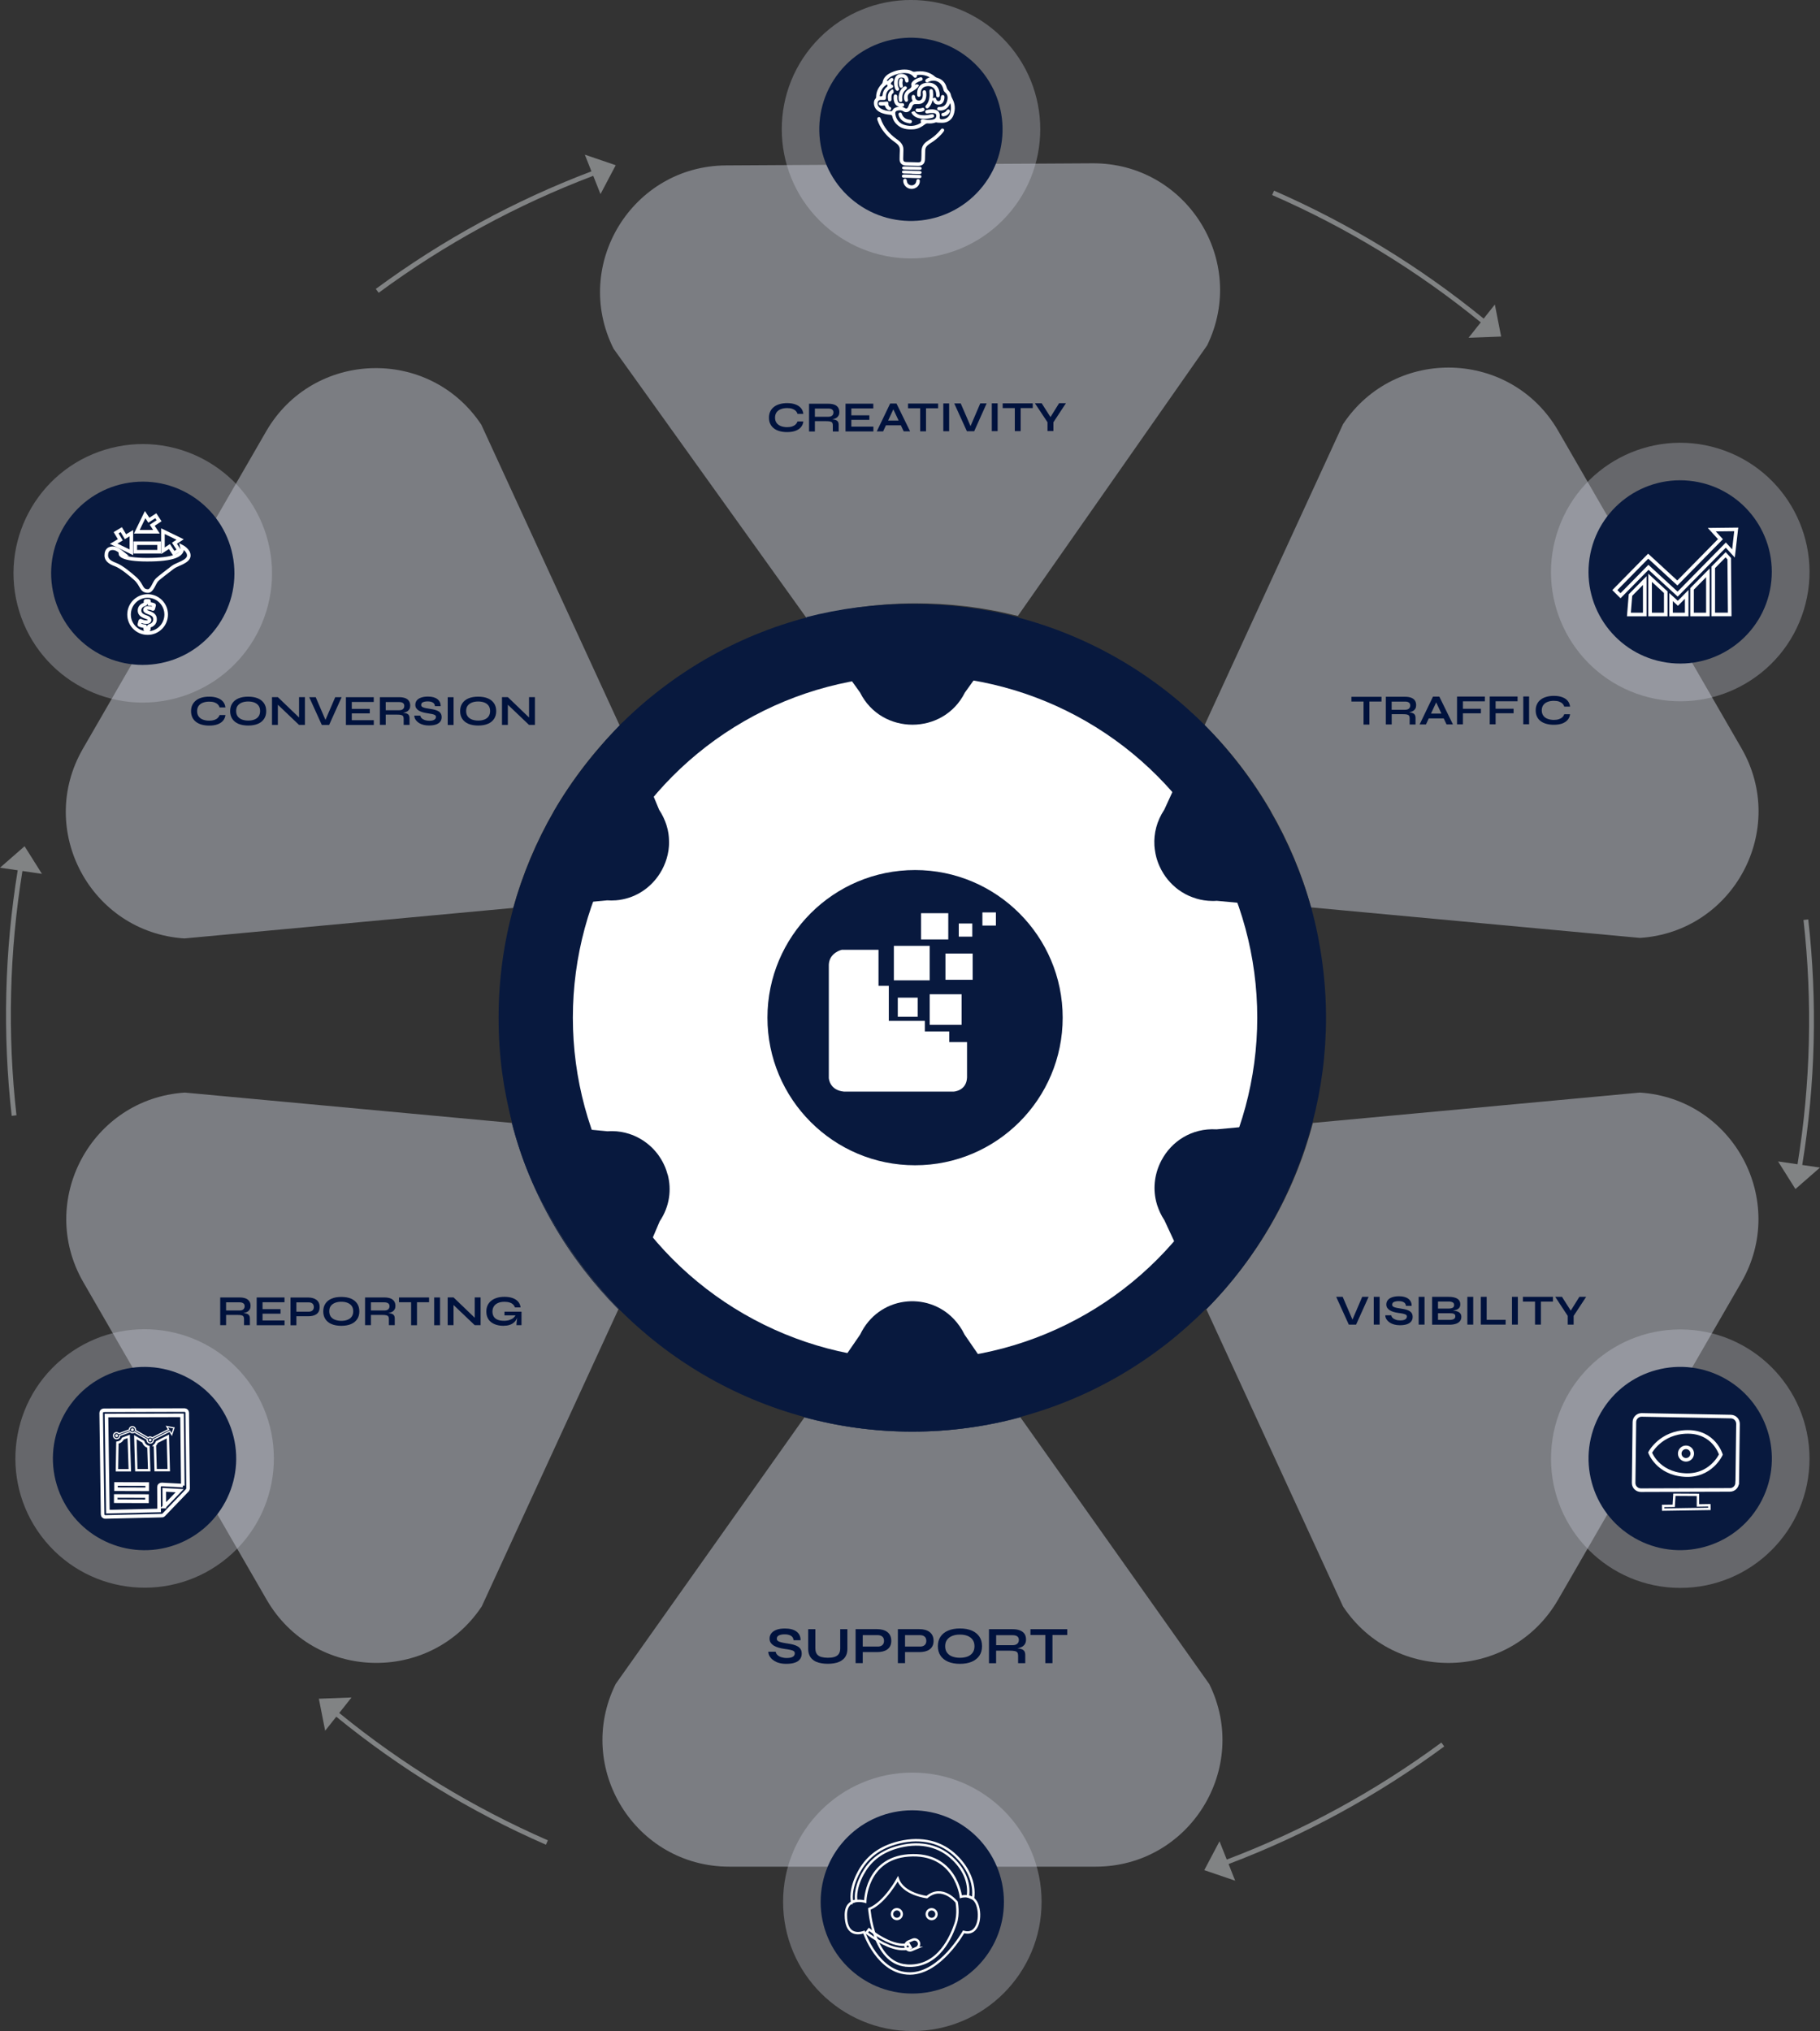 <svg xmlns="http://www.w3.org/2000/svg" id="Layer_2" data-name="Layer 2" viewBox="0 0 381.34 425.6"><rect x="0" y="0" width="381.34" height="425.6" fill="#333333" stroke="none"/><defs><style>      .cls-1 {        opacity: .5;      }      .cls-1, .cls-2, .cls-3, .cls-4, .cls-5, .cls-6, .cls-7 {        stroke-width: 0px;      }      .cls-1, .cls-6 {        fill: #c5c9d3;      }      .cls-8 {        stroke-width: .75px;      }      .cls-8, .cls-9, .cls-10 {        fill: none;        stroke: #fff;        stroke-miterlimit: 10;      }      .cls-2 {        fill: #818384;      }      .cls-3 {        fill: #00123d;      }      .cls-4 {        fill: #fff;      }      .cls-9 {        stroke-width: .5px;      }      .cls-5 {        fill: #08193e;      }      .cls-10 {        stroke-width: .25px;      }      .cls-6 {        opacity: .35;      }      .cls-7 {        fill: #e9ecf4;      }    </style></defs><g id="Layer_2-2" data-name="Layer 2"><g><g><path class="cls-1" d="m17.37,156.89l38.39-66.49c9.83-17.03,34.13-17.82,45.05-1.47h.01l29.02,63.1c-5.35,5.34-10,11.39-13.82,17.97v.02c-3.64,6.29-6.52,13.06-8.49,20.22l19.55-1.81-88.45,8.21c-19.63-1.28-31.09-22.72-21.26-39.75Z"></path><g><polygon class="cls-5" points="191.17 213.23 191.18 213.24 191.17 213.24 191.17 213.23"></polygon><path class="cls-5" d="m274.72,190.13l-19.57-1.81c-4.83.31-8.82-2.12-11.02-5.65,0,0-.01,0-.01-.01-2.37-3.78-2.69-8.82.18-13.12l8.11-17.63c-10.69-10.69-24.15-18.6-39.22-22.55l-11.17,15.76c-2.22,4.5-6.53,6.74-10.85,6.74s-8.62-2.24-10.84-6.74l-11.17-15.78c-15.08,3.95-28.55,11.86-39.24,22.55l8.12,17.65c2.88,4.31,2.55,9.35.18,13.13-2.21,3.53-6.2,5.96-11.02,5.65l-19.6,1.82c-2.04,7.34-3.13,15.08-3.13,23.08s.99,15.04,2.86,22.09l19.88,1.84c5.16-.33,9.37,2.47,11.46,6.41,1.96,3.68,2.07,8.35-.62,12.37h-.01l-8.42,18.31c10.61,10.7,23.99,18.66,38.97,22.69l11.74-16.58c2.22-4.49,6.53-6.74,10.84-6.74h.01c4.32,0,8.62,2.25,10.84,6.74l11.73,16.57c14.99-4.03,28.36-12,38.97-22.71l-8.41-18.28c-2.68-4.02-2.57-8.69-.61-12.37,2.08-3.94,6.29-6.74,11.46-6.41l19.82-1.84c1.87-7.06,2.86-14.47,2.86-22.11s-1.09-15.73-3.12-23.07Z"></path></g><g><circle class="cls-4" cx="191.73" cy="213.24" r="71.7"></circle><path class="cls-5" d="m191.73,182.31c-17.1,0-30.93,13.87-30.93,30.93s13.84,30.93,30.93,30.93,30.93-13.87,30.93-30.93-13.87-30.93-30.93-30.93h0Zm9.16,11.2h2.83v2.75h-2.83v-2.75Zm-7.9-2.16h5.7v5.5h-5.7v-5.5h0Zm-5.7,6.84h7.51v7.23h-7.51v-7.23Zm14.19,10.14v6.41h-6.68v-6.41h6.68Zm-9.2.71v4.01h-4.17v-4.01h4.17Zm10.34,16.74c-.12,2.83-2.79,2.95-2.79,2.95h-23.03c-3.07-.31-3.14-2.87-3.14-2.87v-23.74c.12-2.52,2.71-3.1,2.71-3.1h7.7v7.55h2.16v7.35h7.55v2.2h5.11v2.24h3.73v7.43h0Zm1.18-20.48h-5.7v-5.5h5.7v5.5Zm4.87-11.36h-2.83v-2.75h2.83v2.75Z"></path></g><path class="cls-1" d="m343.61,228.94l-88.46,8.21s0,0,0,0l19.82-1.84h.11c-3.92,14.96-11.75,28.35-22.32,39.02l28.66,62.32c10.92,16.36,35.22,15.57,45.05-1.47l38.39-66.49c9.83-17.03-1.63-38.47-21.26-39.75Z"></path><path class="cls-1" d="m364.88,156.78l-38.39-66.49c-9.83-17.03-34.13-17.82-45.05-1.47h-.01l-29.02,63.1c5.35,5.34,10,11.39,13.82,17.97v.02c3.64,6.29,6.52,13.06,8.49,20.22l-19.55-1.81,88.45,8.21c19.63-1.28,31.09-22.72,21.26-39.75Z"></path><path class="cls-7" d="m137.41,241.65c.09.11.18.23.26.34-.09-.12-.17-.23-.26-.34Z"></path><path class="cls-7" d="m136.87,241.01c.1.11.2.22.3.34-.1-.11-.2-.23-.3-.34Z"></path><path class="cls-7" d="m131.06,237.51c.21.05.42.11.63.18-.21-.07-.42-.12-.63-.18Z"></path><path class="cls-7" d="m131.91,237.76c.2.07.4.14.59.21-.19-.08-.39-.15-.59-.21Z"></path><path class="cls-7" d="m138.35,243.01c.07.12.14.23.2.35-.07-.12-.13-.24-.2-.35Z"></path><path class="cls-7" d="m137.91,242.31c.08.11.16.23.23.35-.08-.12-.15-.23-.23-.35Z"></path><path class="cls-7" d="m132.73,238.07c.18.08.37.16.54.24-.18-.09-.36-.17-.54-.24Z"></path><path class="cls-7" d="m134.27,238.87c.15.09.31.19.46.29-.15-.1-.3-.2-.46-.29Z"></path><path class="cls-7" d="m134.98,239.34c.14.1.28.2.42.31-.14-.11-.28-.21-.42-.31Z"></path><path class="cls-7" d="m136.28,240.41c.11.11.23.22.34.33-.11-.11-.22-.22-.34-.33Z"></path><path class="cls-7" d="m130.18,237.32c.23.04.45.08.67.14-.22-.05-.45-.1-.67-.14Z"></path><path class="cls-7" d="m133.52,238.44c.17.09.34.18.5.27-.16-.09-.33-.18-.5-.27Z"></path><path class="cls-7" d="m135.65,239.85c.13.11.25.21.38.32-.12-.11-.25-.22-.38-.32Z"></path><path class="cls-1" d="m107.33,235.31l16.09,1.49-84.69-7.86c-19.63,1.28-31.09,22.72-21.26,39.75l38.39,66.49c9.83,17.03,34.13,17.82,45.05,1.47h.01s28.7-62.41,28.7-62.41c-5.22-5.27-9.77-11.2-13.51-17.66-3.82-6.59-6.8-13.73-8.78-21.27Z"></path><path class="cls-7" d="m139.43,245.31s.03.08.04.13c-.01-.04-.03-.08-.04-.13Z"></path><path class="cls-7" d="m128.16,237.12c-.31,0-.63,0-.95.03h0c.32-.02.64-.03.95-.03Z"></path><path class="cls-7" d="m138.76,243.75c.05.09.09.18.14.27-.04-.09-.09-.18-.14-.27Z"></path><path class="cls-7" d="m128.26,237.13c.28,0,.55.02.83.04-.27-.02-.55-.03-.83-.04Z"></path><path class="cls-7" d="m139.68,246.13s0,.03.01.04c0-.01,0-.03-.01-.04Z"></path><path class="cls-7" d="m129.25,237.19c.25.02.49.05.73.09-.24-.04-.49-.07-.73-.09Z"></path><path class="cls-7" d="m139.12,244.51c.03.07.06.14.09.21-.03-.07-.06-.14-.09-.21Z"></path><path class="cls-5" d="m133.28,238.32c.08.04.16.08.24.12-.08-.04-.16-.09-.24-.12Z"></path><path class="cls-5" d="m128.16,237.12s.07,0,.1,0c-.03,0-.06,0-.1,0Z"></path><path class="cls-5" d="m132.5,237.97c.08.03.16.07.23.1-.08-.03-.15-.07-.23-.1Z"></path><path class="cls-5" d="m129.98,237.28c.07.01.13.03.2.04-.07-.01-.13-.03-.2-.04Z"></path><path class="cls-5" d="m130.85,237.45c.07.02.14.04.21.06-.07-.02-.14-.04-.21-.06Z"></path><path class="cls-5" d="m129.08,237.17c.05,0,.11.01.16.02-.05,0-.11-.01-.16-.02Z"></path><path class="cls-5" d="m131.69,237.68c.07.02.15.05.22.08-.07-.03-.15-.05-.22-.08Z"></path><path class="cls-5" d="m135.4,239.65c.09.07.17.14.25.21-.08-.07-.17-.14-.25-.21Z"></path><path class="cls-5" d="m139.21,244.72c.08.19.15.39.22.59-.07-.2-.14-.4-.22-.59Z"></path><path class="cls-5" d="m139.47,245.43c.08.23.15.46.21.7-.06-.23-.13-.47-.21-.7Z"></path><path class="cls-5" d="m138.67,243.56c-.04-.07-.08-.13-.11-.2.07.13.14.26.21.39-.03-.06-.06-.13-.09-.19Z"></path><path class="cls-5" d="m138.9,244.03c.08.16.15.32.22.49-.07-.16-.14-.33-.22-.49Z"></path><path class="cls-5" d="m137.67,241.99c.08.11.16.22.23.33-.08-.11-.15-.22-.23-.33Z"></path><path class="cls-5" d="m138.14,242.66c.07.11.15.23.22.35-.07-.12-.14-.23-.22-.35Z"></path><path class="cls-5" d="m136.03,240.17c.09.08.17.16.25.24-.08-.08-.17-.16-.25-.24Z"></path><path class="cls-5" d="m134.73,239.16c.09.06.17.12.25.18-.08-.06-.17-.12-.25-.18Z"></path><path class="cls-5" d="m136.62,240.74c.09.09.17.18.25.27-.08-.09-.17-.18-.25-.27Z"></path><path class="cls-5" d="m137.17,241.35c.08.1.16.2.24.3-.08-.1-.16-.2-.24-.3Z"></path><path class="cls-5" d="m134.02,238.71c.08.05.17.1.25.15-.08-.05-.17-.1-.25-.15Z"></path><path class="cls-5" d="m139.88,246.12s0-.03-.01-.04c-.06-.23-.13-.47-.21-.7-.01-.04-.03-.08-.04-.13-.07-.2-.14-.4-.22-.59-.03-.07-.06-.14-.09-.21-.07-.17-.15-.33-.22-.49-.04-.09-.09-.18-.14-.28-.07-.13-.14-.26-.21-.39-.07-.12-.13-.24-.2-.35-.07-.12-.14-.23-.22-.35-.08-.12-.15-.23-.23-.35s-.15-.22-.23-.33c-.09-.12-.17-.23-.27-.34-.08-.1-.16-.2-.25-.3-.1-.11-.2-.23-.3-.34-.08-.09-.17-.18-.25-.27-.11-.11-.22-.22-.34-.33-.08-.08-.17-.16-.26-.24-.12-.11-.25-.22-.38-.32-.08-.07-.17-.14-.26-.21-.14-.11-.28-.21-.42-.31-.08-.06-.17-.12-.25-.18-.15-.1-.3-.2-.46-.29-.08-.05-.17-.1-.25-.15-.16-.09-.33-.18-.5-.27-.08-.04-.16-.09-.24-.13-.18-.09-.36-.17-.55-.25-.08-.03-.16-.07-.23-.1-.19-.08-.39-.15-.59-.21-.07-.03-.15-.05-.22-.08-.21-.07-.42-.12-.64-.18-.07-.02-.14-.04-.21-.06-.22-.05-.45-.1-.68-.14-.07-.01-.13-.03-.2-.04-.24-.04-.49-.07-.74-.09-.05,0-.11-.01-.16-.02-.27-.02-.55-.03-.83-.04-.03,0-.07,0-.1,0-.32,0-.63,0-.96.03h0s0,0,0,0l-3.81-.35-16.75-3.79c2.23,10.26,5.55,17.03,9.39,23.64,3.77,6.48,8.79,12.94,14.05,18.23l8.03-18.88c2.1-3.13,2.5-6.65,1.67-9.79Z"></path><path class="cls-1" d="m253.37,352.86h-.01l-51.34-72.51c-.6-1.23-1.38-2.27-2.25-3.16.87.89,1.64,1.93,2.25,3.16l11.73,16.57c-7.19,1.94-14.76,2.98-22.57,2.98h-.02c-7.81,0-15.36-1.03-22.56-2.97l-39.6,55.93c-8.7,17.64,4.13,38.28,23.8,38.28h76.77c19.67,0,32.5-20.65,23.8-38.28Z"></path><path class="cls-5" d="m191.15,299.98h.01c7.88,0,15.52-1.08,22.78-3.1l-11.84-17.23c-.61-1.27-1.39-2.36-2.27-3.28-5.58-5.86-15.75-4.78-19.61,3.28l-11.85,17.24c7.26,2.02,14.89,3.09,22.77,3.09h.01Z"></path><polygon class="cls-7" points="343.61 228.94 343.61 228.94 343.62 228.94 343.61 228.94"></polygon><polygon class="cls-5" points="252.77 274.33 252.77 274.33 252.76 274.29 252.77 274.33"></polygon><path class="cls-5" d="m255.15,237.15s-.08,0-.12,0c.04,0,.08,0,.12,0h0Z"></path><path class="cls-5" d="m275.01,234.78l-20.06,1.86s0,0,0,0h0s-.08,0-.12,0c-5.17-.28-9.38,2.54-11.47,6.5-1.36,2.56-1.84,5.59-1.13,8.56,0,.03.02.06.02.09.06.24.12.47.2.71.02.06.04.13.07.19.07.2.14.41.22.61.04.1.08.19.12.29.07.17.14.34.22.51.07.14.15.28.22.43.06.12.12.24.19.37.15.26.31.53.48.78l8.6,18.49.2.16h0c10.7-10.81,18.39-24.38,22.35-39.56h-.11Z"></path><path class="cls-5" d="m266.23,170.04v-.02c-3.88-6.71-8.61-12.86-14.04-18.3l-8.24,17.94c-1.58,2.38-2.21,4.97-2.07,7.47,0,.01,0,.03,0,.04.01.24.04.49.07.73,0,.04,0,.09.02.13.03.21.06.42.1.63.01.08.03.15.04.23.04.18.08.36.12.53.03.11.05.21.08.32.04.14.08.29.13.43.04.14.09.28.14.41.04.11.08.22.12.33.07.17.13.34.21.5.03.07.07.15.1.22.09.2.19.4.29.59.02.04.04.08.06.11.12.23.25.46.39.68,0,0,0,0,0,0,0,0,0,0,0,0,.56.9,1.23,1.72,2,2.45,0,0,0,0,.01,0,.19.18.38.35.58.52.01,0,.02.02.03.03.19.16.39.32.6.46.02.01.03.02.05.04.2.14.4.28.61.41.02.01.05.03.07.04.21.13.41.25.63.37.03.01.06.03.08.04.21.11.43.22.65.32.03.01.07.03.1.04.22.1.44.19.66.27.04.01.08.03.12.04.22.08.45.16.67.23.04.01.09.02.13.04.23.06.45.12.69.18.05.01.1.02.15.03.23.05.46.09.69.13.06,0,.12.01.18.02.23.03.46.06.69.08.08,0,.16,0,.24.01.22.01.43.03.65.03.3,0,.6,0,.91-.03,0,0,0,0,0,0h.02s19.87,1.84,19.87,1.84c-2-7.29-4.93-14.18-8.63-20.58Z"></path><polygon class="cls-7" points="38.74 196.53 38.74 196.53 38.73 196.53 38.74 196.53"></polygon><path class="cls-5" d="m129.83,188.56s.01,0,.02,0c3.66-.54,6.65-2.71,8.45-5.6.59-.95,1.06-1.97,1.38-3.05,0-.01,0-.03.01-.04.07-.24.13-.48.19-.72,0-.04.02-.09.03-.13.05-.21.09-.43.12-.64.01-.07.03-.15.04-.22.03-.19.05-.37.06-.56,0-.1.02-.2.03-.31.01-.16.02-.32.02-.48,0-.13,0-.26,0-.39,0-.14,0-.27-.01-.41,0-.15,0-.31-.02-.46,0-.11-.02-.23-.03-.34-.02-.17-.04-.35-.06-.52-.01-.09-.03-.19-.05-.28-.03-.19-.07-.38-.11-.58-.02-.08-.04-.15-.06-.23-.05-.21-.1-.42-.17-.62-.02-.06-.04-.13-.06-.19-.07-.22-.14-.43-.23-.65-.02-.05-.05-.11-.07-.16-.09-.22-.18-.45-.29-.67-.02-.05-.06-.1-.08-.16-.11-.22-.22-.44-.34-.66-.15-.27-.32-.54-.49-.8l-7.63-18.36c-5.39,5.41-10.61,12.04-14.46,18.71h.01c-3.65,6.36-6.55,13.22-8.54,20.46l19.72-1.84c.31.02.61.03.91.03.24,0,.48-.01.72-.03.05,0,.1,0,.15,0,.28-.02.56-.05.83-.09Z"></path><circle class="cls-6" cx="352.06" cy="305.65" r="27.08"></circle><path class="cls-5" d="m342.45,322.25c9.19,5.3,20.93,2.16,26.23-7.03,5.3-9.19,2.16-20.93-7.03-26.23-9.19-5.3-20.93-2.16-26.23,7.03-5.3,9.19-2.16,20.93,7.03,26.23Z"></path><g><path class="cls-2" d="m123.93,35.9c-16.09,6.1-31.29,14.39-45.19,24.64l.6.81c13.83-10.2,28.96-18.44,44.96-24.51l1.52,3.83,3.19-6.05-6.47-2.21,1.38,3.49h0Z"></path><path class="cls-2" d="m8.79,183.11l-3.64-5.79-5.15,4.5,3.71.54c-2.76,16.98-3.19,34.29-1.26,51.45l1-.11c-1.92-17.08-1.49-34.3,1.25-51.19l4.08.6h.01Z"></path><path class="cls-2" d="m73.64,355.69l-6.83.26,1.32,6.71,2.33-2.94c13.33,10.88,28.1,19.91,43.93,26.82l.4-.92c-15.75-6.88-30.45-15.86-43.71-26.68l2.56-3.23v-.02Z"></path><path class="cls-2" d="m302,365.14c-13.83,10.2-28.96,18.44-44.96,24.51l-1.52-3.83-3.19,6.05,6.47,2.21-1.38-3.49c16.09-6.1,31.29-14.39,45.19-24.64l-.6-.81h-.01Z"></path><path class="cls-2" d="m377.62,244.11c2.76-16.98,3.19-34.29,1.26-51.45l-1,.11c1.92,17.08,1.49,34.3-1.25,51.19l-4.08-.6,3.64,5.79,5.15-4.5-3.71-.54h-.01Z"></path><path class="cls-2" d="m310.88,66.77c-13.33-10.88-28.1-19.9-43.93-26.82l-.4.92c15.75,6.88,30.45,15.86,43.71,26.68l-2.56,3.23,6.83-.26-1.32-6.71-2.33,2.94v.02Z"></path></g><circle class="cls-6" cx="30.31" cy="305.6" r="27.08" transform="translate(-188.6 90.22) rotate(-39.8)"></circle><circle class="cls-5" cx="30.29" cy="305.63" r="19.2" transform="translate(-100.82 27.89) rotate(-19.61)"></circle><path class="cls-5" d="m129.62,274.24l-.05.11c-10.59-10.67-18.43-24.06-22.35-39.05h.11c1.98,7.55,4.96,14.69,8.78,21.28,3.74,6.46,8.29,12.39,13.51,17.66Z"></path><circle class="cls-6" cx="352.05" cy="119.86" r="27.08" transform="translate(134.4 421.41) rotate(-72.98)"></circle><circle class="cls-5" cx="352.04" cy="119.85" r="19.2" transform="translate(181.24 450.18) rotate(-81.46)"></circle><circle class="cls-6" cx="29.91" cy="120.13" r="27.08" transform="translate(-33.85 14.02) rotate(-17.02)"></circle><circle class="cls-5" cx="29.92" cy="120.12" r="19.2" transform="translate(-17.51 5.78) rotate(-8.54)"></circle><path class="cls-1" d="m228.92,34.22l-76.78.44c-19.66.11-32.38,20.83-23.58,38.41h0s40.45,56.46,40.45,56.46c7.29-2,14.84-3.05,22.46-3.1h.02c7.27-.04,14.58.81,21.77,2.64l-11.25,16.09,50.92-72.79c8.61-17.69-4.35-38.26-24.01-38.15Z"></path><circle class="cls-6" cx="190.88" cy="27.08" r="27.08" transform="translate(36.76 142.9) rotate(-45)"></circle><circle class="cls-5" cx="190.86" cy="27.09" r="19.2" transform="translate(51.5 160.29) rotate(-51.78)"></circle><circle class="cls-6" cx="191.16" cy="398.51" r="27.08"></circle><circle class="cls-5" cx="191.15" cy="398.53" r="19.2"></circle><path class="cls-5" d="m213.8,296.99c-7.22,1.95-14.8,2.99-22.64,2.99s-15.41-1.04-22.62-2.98l.05-.07c7.2,1.94,14.76,2.97,22.57,2.97h.02c7.81,0,15.38-1.04,22.57-2.98l.05.07Z"></path><path class="cls-5" d="m191.17,126.53c-7.7,0-15.16.98-22.28,2.81l11.08,15.44.24.34c4.49,8.98,17.47,8.98,21.96,0l11.31-15.76c-7.12-1.85-14.59-2.83-22.29-2.83h-.02Z"></path><g><path class="cls-8" d="m30.93,124.88c-2.15,0-3.89,1.74-3.89,3.89s1.74,3.89,3.89,3.89,3.89-1.74,3.89-3.89-1.74-3.89-3.89-3.89Zm1.25,5.77c-.23.27-.53.42-.87.5q-.13.03-.13.16c0,.18,0,.36,0,.54,0,.06-.02.08-.08.08-.1,0-.2,0-.29,0-.1,0-.21,0-.31,0-.05,0-.07-.02-.07-.07,0-.18,0-.36,0-.54,0-.09,0-.09-.09-.1-.38-.03-.75-.11-1.09-.27-.06-.03-.07-.06-.05-.12.07-.24.12-.48.19-.72q.02-.08.1-.04c.39.19.8.3,1.23.29.16,0,.31-.04.44-.12.22-.14.25-.41.07-.6-.09-.1-.21-.17-.34-.23-.24-.11-.49-.17-.73-.28-.25-.12-.49-.25-.67-.47-.17-.2-.25-.43-.26-.69-.01-.36.1-.67.35-.93.21-.21.47-.34.76-.41.14-.04.14-.04.14-.18,0-.16,0-.32,0-.47,0-.05.01-.08.07-.08.2,0,.4,0,.6,0,.05,0,.07.02.07.07,0,.16,0,.32,0,.48,0,.1,0,.1.1.1.21,0,.42.05.62.1.11.03.21.07.31.11.04.02.05.04.04.08-.07.24-.13.49-.19.73-.01.05-.04.05-.08.03-.22-.11-.46-.18-.7-.21-.21-.02-.41-.04-.62.02-.09.03-.17.07-.23.14-.12.13-.12.33,0,.45.11.12.25.19.4.25.22.09.44.17.65.26.26.11.49.24.68.45.16.17.24.38.27.61.05.4-.03.76-.29,1.07Z"></path><polygon class="cls-8" points="33.33 109.12 32.64 108.07 31.19 109.01 30.41 107.83 28.67 111.42 32.78 111.42 31.89 110.07 33.33 109.12"></polygon><polygon class="cls-8" points="36.44 115.96 37.5 115.27 36.55 113.83 37.74 113.05 34.14 111.3 34.14 115.41 35.5 114.52 36.44 115.96"></polygon><polygon class="cls-8" points="24.33 111.63 25.41 110.98 26.29 112.46 27.52 111.73 27.52 115.73 23.82 113.94 25.21 113.11 24.33 111.63"></polygon><rect class="cls-8" x="28.35" y="113.82" width="4.98" height="1.79"></rect><path class="cls-8" d="m31,123.85c.88,0,1.28-1.71,1.85-2.3s2.64-2.11,3.39-2.7,3.18-1.12,3.31-2.32-1.44-2-1.44-2c.45,1.82-1.79,2.75-7.27,2.75s-5.6-1.17-5.6-1.17h.72s-1.04-.85-1.63-1.09-1.82-.32-2.03.95.61,1.85,1.9,2.33,3.17,2.07,4.16,2.96c1.45,1.31,1.15,2.59,2.65,2.59Z"></path></g><g><polygon class="cls-8" points="345.74 128.76 349.02 128.76 349.02 124.09 345.74 121.07 345.74 128.76"></polygon><polygon class="cls-8" points="354.53 128.76 357.85 128.76 357.85 120.03 354.53 123.4 354.53 128.76"></polygon><polygon class="cls-8" points="341.3 128.76 344.62 128.76 344.62 121.65 341.63 124.69 341.3 128.76"></polygon><polygon class="cls-8" points="351.56 126.42 350.57 125.51 350.13 125.11 350.13 128.76 353.41 128.76 353.41 124.54 352.51 125.46 351.56 126.42"></polygon><polygon class="cls-8" points="361.57 116.24 358.97 118.89 358.97 128.75 362.42 128.75 362.32 117.07 362.18 116.91 361.57 116.24"></polygon><polygon class="cls-8" points="363.79 110.93 358.67 110.99 360.48 112.98 351.45 122.16 345.34 116.54 338.35 123.65 339.54 124.83 345.4 118.87 351.51 124.49 361.61 114.22 363.21 115.97 363.79 110.93"></polygon></g><g><path class="cls-8" d="m364,310.69l.16-12.32c.01-.83-.65-1.52-1.49-1.54l-18.68-.35c-.84-.02-1.53.66-1.54,1.5l-.16,12.73c-.01.85.67,1.54,1.52,1.54l18.67-.06c.83,0,1.5-.67,1.51-1.5Zm-11.12-1.62c-5.59-.4-7.14-4.7-7.14-4.7,0,0,2.22-4.27,7.81-4.33,5.6-.06,7.02,4.75,7.02,4.75,0,0-2.11,4.69-7.7,4.28Z"></path><circle class="cls-8" cx="353.26" cy="304.58" r="1.31"></circle><polygon class="cls-9" points="358.16 315.41 355.76 315.45 355.77 313.24 350.83 313.21 350.69 315.53 348.47 315.56 348.48 316.32 358.17 316.17 358.16 315.41"></polygon></g><g><path class="cls-8" d="m38.69,295.47l-16.94.04c-.15,0-.29.06-.39.16-.1.11-.16.25-.16.39l.3,21.26c0,.15.06.29.17.39s.25.16.4.15l11.84-.28s.06,0,.09-.01c.02,0,.03,0,.05,0,.03,0,.06-.03.1-.04.01,0,.02,0,.03-.01,0,0,0,0,0,0s0,0,0,0c0,0,0,0,.01-.01.03-.02.07-.05.1-.08,0,0,0,0,0,0l4.97-5.17s.03-.04.04-.06c.02-.03.05-.06.06-.1.02-.03.02-.07.03-.11,0-.03.02-.05.02-.08,0,0,0-.01,0-.02,0,0,0-.01,0-.02l-.18-15.85c0-.3-.25-.55-.55-.55Zm-4.25,20.21l-.02-3.5,3.22.18-3.2,3.32Zm3.87-4.39l-4.42-.24c-.15,0-.3.05-.41.15-.11.1-.17.25-.17.4l.03,4.9-10.74.25-.29-20.14,15.83-.04.17,14.72Z"></path><rect class="cls-8" x="26.97" y="310.74" width="1.1" height="6.54" transform="translate(-286.57 340.56) rotate(-89.82)"></rect><rect class="cls-8" x="27.02" y="308.23" width="1.1" height="6.54" transform="translate(-284.01 338.1) rotate(-89.82)"></rect><path class="cls-10" d="m36.43,299.2l-1.47-.28.37.61-3.43,1.75c-.21-.2-.52-.25-.77-.1-.03.02-.05.05-.08.08l-2.68-1.54c.03-.15.01-.31-.08-.46-.18-.31-.58-.4-.89-.22-.21.12-.31.35-.3.57,0,0,0,0,0,0l-2.17.81h-.02c-.2-.24-.54-.31-.81-.15-.31.18-.4.58-.22.89s.58.4.89.22c.21-.12.31-.35.3-.57l2.17-.81h.03c.2.24.54.31.81.15.03-.02.06-.05.08-.08l2.68,1.54c-.03.15-.01.31.08.46.18.31.58.4.89.22.23-.14.34-.4.31-.65l3.44-1.75.43.72.46-1.41Zm-11.91,1.78c-.08.05-.19.02-.24-.06s-.02-.19.06-.24.19-.02.24.06.02.19-.06.24Zm3.31-1.23c-.08.05-.19.02-.24-.06s-.02-.19.06-.24.19-.02.24.06.02.19-.06.24Zm3.73,2.15c-.09.05-.2.02-.26-.06s-.02-.2.06-.26.2-.02.26.06.02.2-.06.26Z"></path><path class="cls-9" d="m25.18,302.09c-.18.11-.38.17-.58.2l-.1,5.79h2.7s-.23-7.1-.23-7.1l-1.23.46c-.12.27-.32.5-.58.66Z"></path><path class="cls-9" d="m30.19,302.49c-.07-.12-.13-.25-.16-.38l-1.67-.96.2,6.92h2.7s-.16-4.9-.16-4.9c-.37-.09-.7-.32-.91-.67Z"></path><path class="cls-9" d="m32.46,302.81l.15,5.25h2.75s-.19-7.06-.19-7.06l-2.32,1.18c-.08.24-.21.45-.4.63Z"></path></g><g><path class="cls-4" d="m197.02,25.72c-.26-.01-.52,0-.78-.07-.08-.02-.16-.01-.24.02-.51.19-1.03.23-1.57.19-.24-.02-.43.04-.62.19-.7.55-1.47.97-2.36,1.04-1.4.11-2.72-.09-3.73-1.2-.39-.43-.64-.93-.76-1.5-.05-.21-.13-.31-.37-.33-.83-.08-1.64-.21-2.37-.64-.62-.37-1.03-.89-1.1-1.63-.04-.43.03-.83.34-1.15.09-.09.11-.2.11-.32,0-1.06.45-1.95,1.15-2.71.09-.1.18-.2.2-.34.16-.91.74-1.51,1.52-1.92,1.1-.58,2.29-.85,3.54-.76.43.03.83.14,1.2.36.15.09.29.11.46.08,1.61-.26,3.1-.03,4.36,1.1.11.1.25.13.39.18,1.02.3,1.66.97,1.95,1.98.07.27.18.49.39.69.26.25.45.57.52.93.06.31.19.57.33.84.55,1.06.61,2.17.23,3.29-.37,1.08-1.27,1.69-2.41,1.69-.13,0-.25,0-.38-.01Zm-8.03-3.34c.24.06.45.17.66.29.25.14.43.09.57-.15.09-.16.16-.34.23-.52.11-.32.29-.58.6-.73.15-.07.17-.16.1-.3-.11-.2-.15-.42-.14-.65.02-.28.14-.44.37-.44.21,0,.35.17.37.42.03.45.29.72.72.76.36.03.69-.2.8-.59.11-.35.1-.71.05-1.07-.04-.27.08-.45.3-.49.2-.04.38.1.42.35.08.5.08,1-.09,1.49-.22.65-.76,1.04-1.45,1.05-.15,0-.31,0-.46,0-.61,0-.76.1-.98.67-.09.23-.19.45-.36.63-.37.43-.95.54-1.41.23-.38-.26-.77-.26-1.19-.17-.4.09-.57.31-.51.72.1.71.4,1.32.95,1.79.47.4,1.04.56,1.63.66.97.16,1.88-.02,2.71-.55.06-.04.14-.05.09-.18-.17-.45.03-.66.51-.58.43.06.85.13,1.29.11.34-.02.68-.03,1-.18.31-.15.47-.5.4-.86-.05-.25-.24-.37-.62-.41-.4-.03-.79,0-1.18.08-.27.05-.46-.05-.51-.27-.05-.21.08-.4.35-.45.48-.1.97-.17,1.47-.1.93.13,1.35.68,1.21,1.59q-.07.47.41.47s.05,0,.08,0c.83-.02,1.45-.46,1.7-1.22.19-.56.2-1.13.13-1.71-.02-.15-.04-.29-.13-.45-.16.44-.4.8-.74,1.08-.48.39-1.04.52-1.64.43-.21-.03-.34-.17-.32-.39.02-.22.17-.32.39-.34.09,0,.18,0,.27,0,.58,0,.98-.28,1.23-.77.17-.34.26-.7.28-1.09.02-.47-.15-.85-.49-1.15-.21-.18-.35-.38-.39-.65-.02-.12-.07-.24-.11-.36-.47-1.34-1.86-1.86-3.1-1.18-.22.12-.44.08-.54-.1-.11-.18-.05-.38.16-.54.21-.16.46-.24.74-.37-.84-.42-1.67-.59-2.55-.49-.11.01-.16.04-.15.16.02.19-.04.35-.23.41-.19.07-.35-.01-.47-.17-.45-.55-1.05-.77-1.73-.79-1.01-.02-1.96.21-2.86.66-.35.18-.65.42-.89.73-.05.06-.17.14-.07.22.08.07.2.02.28-.08.12-.16.26-.3.43-.41.22-.15.42-.13.55.04.13.16.09.37-.1.55-.11.1-.22.18-.3.31-.15.24-.12.33.14.42.14.05.23.14.26.28.03.16-.05.28-.17.37-.07.04-.14.07-.22.1-.57.24-.93.66-1.06,1.27-.05.25-.04.5-.05.75-.01.3-.16.44-.46.43-.21,0-.41-.02-.62-.01-.46.02-.68.28-.68.72,0,.52.29.86.7,1.1.6.35,1.27.47,1.96.54.24.02.39,0,.51-.25.13-.28.39-.43.68-.54.21-.08.43-.11.67-.15-.34-.09-.62-.26-.8-.54-.33-.51-.39-1.07-.33-1.66.03-.25.21-.41.41-.37.24.04.34.22.34.45,0,.19-.02.38,0,.57.06.53.24.9.92.82.06,0,.13-.01.19,0,.17.02.29.1.32.28.03.18-.03.32-.2.4-.08.04-.17.05-.26.08Zm-4.5-2.18c.2-.02.4,0,.43-.29.06-.71.38-1.28.93-1.73.16-.13.14-.29.05-.41-.08-.11-.2.01-.28.07-.76.53-1.12,1.3-1.29,2.19-.02.13.04.19.17.17Z"></path><path class="cls-4" d="m191.12,34.73c-.46-.01-.92-.02-1.38-.04-.75-.03-1.26-.55-1.25-1.31,0-.63.02-1.26.05-1.89.03-.55-.18-.98-.58-1.33-.46-.4-.99-.72-1.44-1.13-1.18-1.05-2.11-2.28-2.64-3.78-.04-.12-.08-.24-.07-.37,0-.18.1-.28.26-.34.17-.06.3.02.39.16.03.04.05.1.07.15.6,1.78,1.76,3.13,3.25,4.23.33.24.66.47.93.78.39.43.6.93.58,1.52-.02.64-.04,1.28-.05,1.91-.01.45.17.65.62.66.85.03,1.71.05,2.56.07.43,0,.6-.17.62-.6.02-.55.05-1.1.04-1.64-.01-.95.4-1.66,1.17-2.18.62-.42,1.25-.82,1.8-1.32.36-.33.7-.68,1-1.06.03-.04.05-.07.08-.11.17-.2.4-.24.57-.1.16.13.18.34.02.55-.31.42-.67.79-1.05,1.15-.51.48-1.07.9-1.67,1.27-.25.16-.49.33-.71.54-.27.26-.42.58-.43.96-.02.63-.03,1.26-.05,1.89-.03.94-.54,1.41-1.48,1.39-.4-.01-.81-.02-1.21-.03Z"></path><path class="cls-4" d="m190.93,39.58c-.91-.03-1.66-.78-1.68-1.68,0-.25.12-.42.33-.45.22-.02.38.09.41.36.05.47.24.83.71.98.6.2,1.21-.19,1.29-.82,0-.04,0-.09.02-.13.05-.21.17-.34.4-.31.23.02.31.17.32.39.03.94-.8,1.7-1.8,1.66Z"></path><path class="cls-4" d="m191.02,36.4c-.49-.01-.99-.03-1.48-.04-.11,0-.22-.01-.32-.04-.16-.05-.24-.16-.23-.3,0-.13.1-.23.25-.26.11-.02.23-.03.35-.03.98.02,1.96.05,2.94.08.08,0,.16,0,.24.02.21.04.34.14.33.33-.01.19-.16.28-.37.29-.2,0-.4,0-.59,0-.37,0-.74-.02-1.11-.03Z"></path><path class="cls-4" d="m191.07,35.55c-.5-.01-1-.03-1.51-.04-.08,0-.16,0-.24-.02-.2-.04-.32-.15-.3-.32.01-.17.15-.27.35-.28.06,0,.13,0,.19,0,1.01.03,2.03.06,3.04.08.04,0,.09,0,.13,0,.23.01.37.11.38.31,0,.18-.15.31-.4.3-.55,0-1.09-.03-1.64-.04,0,0,0,0,0,0Z"></path><path class="cls-4" d="m191,37.28c-.53-.01-1.06-.03-1.59-.04-.29,0-.44-.13-.45-.33,0-.2.18-.35.46-.34,1.07.03,2.13.06,3.2.09.3,0,.45.14.44.36-.01.21-.15.31-.45.31-.54-.01-1.08-.03-1.61-.04Z"></path><path class="cls-4" d="m195.47,20.59c.42-.22.58-.16.73.27.07.21.21.33.44.33.23,0,.36-.13.43-.34.06-.17.05-.34.07-.51.04-.31.17-.44.41-.43.24.02.36.18.34.49,0,.15-.03.3-.06.45-.13.65-.53,1.04-1.11,1.07-.66.04-1.04-.24-1.29-.98-.06.18-.1.31-.15.45-.13.43-.35.8-.66,1.13-.21.22-.44.26-.61.09-.17-.16-.16-.37.05-.59.43-.46.6-1.03.68-1.64.06-.41.03-.82,0-1.23-.01-.26.11-.45.32-.48.21-.02.39.14.42.4.05.5.08,1-.03,1.51Z"></path><path class="cls-4" d="m192.16,19.53c.05-1.37.83-2.17,2.27-2.22,1.2-.04,2.21.66,2.42,2.02.03.22.06.45.04.67-.02.26-.15.41-.37.4-.22,0-.36-.15-.36-.41,0-.35-.04-.7-.18-1.03-.31-.7-1.06-1.04-1.92-.87-.71.14-1.12.64-1.15,1.42,0,.14,0,.29,0,.43-.01.21-.13.33-.34.35-.21.01-.34-.11-.38-.31-.03-.15-.01-.3-.02-.46Z"></path><path class="cls-4" d="m191.64,17.84c.27-.23.58-.23.83-.05.12.09.05.17,0,.25-.18.29-.42.51-.69.71-.26.2-.54.35-.83.5-.69.37-.89.83-.71,1.58.06.25-.03.44-.24.49-.23.06-.38-.06-.46-.27-.34-.85,0-1.86.87-2.34.39-.21.63-.4.53-.9-.07-.32.13-.59.36-.81.43-.42.96-.65,1.54-.8.23-.06.4.04.47.26.07.23-.06.38-.27.45-.34.11-.66.23-.96.42-.17.11-.33.24-.41.49Z"></path><path class="cls-4" d="m188.1,17.37c-.02.39.02.77.24,1.11.12.19.05.37-.13.49-.18.11-.35.07-.48-.1-.08-.1-.15-.21-.19-.32-.25-.71-.28-1.43-.03-2.14.24-.7.88-1.04,1.63-.92.77.12,1.21.62,1.24,1.4,0,.22-.1.37-.31.41-.22.04-.36-.09-.41-.3-.01-.04-.02-.09-.03-.13-.11-.53-.23-.62-.77-.62-.42,0-.63.19-.72.65-.03.16-.03.32-.04.48Z"></path><path class="cls-4" d="m193.49,24.91c-.77-.06-1.48-.19-2.07-.7-.16-.14-.29-.31-.4-.5-.08-.14-.07-.24.1-.28.11-.03.22-.07.33-.11.11-.04.18-.01.25.08.48.66,1.19.75,1.92.76.54,0,1.07-.09,1.6-.22.24-.06.43.06.48.27.05.21-.07.38-.32.45-.63.17-1.27.23-1.89.25Z"></path><path class="cls-4" d="m188.28,20.47c.04-.86.29-1.58.91-2.14.05-.05.11-.1.17-.14.24-.16.47-.15.6.03.13.18.07.39-.16.57-.7.55-.81,1.3-.74,2.11.02.18-.02.33-.17.42-.13.08-.27.07-.41-.02-.12-.08-.15-.2-.16-.33-.02-.19-.03-.38-.04-.52Z"></path><path class="cls-4" d="m190.63,25.85c-1.01-.13-1.85-.52-2.28-1.52-.04-.1-.07-.2-.09-.31-.03-.21.05-.38.26-.44.22-.06.37.05.44.26.12.38.33.7.67.92.26.17.54.27.85.31.1.01.2.03.29.05.22.05.32.19.29.42-.02.2-.21.32-.44.31Z"></path><path class="cls-4" d="m186.72,22.76c-.01.27-.22.42-.47.34-.39-.13-.66-.39-.78-.79-.06-.19-.15-.24-.33-.21-.22.04-.45.03-.67,0-.22-.03-.38-.15-.37-.39,0-.23.17-.36.39-.36.43,0,.86,0,1.28-.07.21-.04.39.11.37.33-.03.39.06.68.44.86.11.05.15.18.13.29Z"></path><path class="cls-4" d="m187.24,19.26c.02.13-.01.19-.08.23-.31.2-.38.51-.38.84,0,.18,0,.36,0,.54,0,.21-.12.34-.32.37-.2.03-.35-.09-.38-.27-.12-.72-.08-1.4.49-1.95.14-.14.32-.33.51-.24.18.08.11.36.17.48Z"></path><path class="cls-4" d="m197.66,24.38c-.24-.02-.39-.12-.41-.34-.01-.22.1-.36.32-.39.34-.05.59-.22.78-.51.14-.22.35-.27.53-.16.18.11.22.32.1.54-.29.53-.75.8-1.32.86Z"></path><path class="cls-4" d="m188.81,16.39c.24,0,.42.22.36.45-.11.38-.1.74,0,1.11.05.19-.04.36-.24.43-.2.07-.36-.02-.44-.2-.23-.52-.21-1.05,0-1.57.06-.14.18-.21.32-.22Z"></path><path class="cls-4" d="m192.5,23.49c-.12-.01-.25,0-.37-.04-.19-.05-.32-.18-.3-.39.02-.21.16-.34.38-.33.35.02.69,0,1.03-.12.19-.07.36,0,.44.21.09.21,0,.37-.19.47-.31.16-.65.2-.99.2Z"></path></g><g><path class="cls-9" d="m204.75,399.06c-.91-2.38-3.42-1.61-3.42-1.61,0,0-1.06-9.41-11-8.66-8.95.68-9.04,9.69-9.04,9.69,0,0-4.05-1.24-4.06,2.78,0,4.01,2.22,4.1,3.81,3.59,0,0,2.88,8.71,9.64,8.68,6.37-.03,11.22-8.73,11.22-8.73,3.14.91,3.76-3.36,2.85-5.74Zm-14.89,12.8c-6.97-.57-7.71-11.86-7.71-11.86,3.28-1.31,5.97-6.3,5.97-6.3,1.09,3.24,6.09,3.82,6.09,3.82,3.25-2.72,6.23,1.04,6.23,1.04,0,0,.52,2.44-.23,4.58-.75,2.14-3.38,9.29-10.35,8.73Z"></path><path class="cls-9" d="m191.99,408.21l-.95.4c-.23.1-.47.1-.69.02-.24-.09-.45-.27-.56-.53h0c-.08-.18-.09-.37-.06-.55.06-.3.26-.57.57-.7l.95-.4c.24-.1.5-.1.73,0s.42.27.52.51h0c.1.24.1.49,0,.71-.09.23-.27.43-.52.54Z"></path><path class="cls-9" d="m186.06,407.69c-1.25-.51-2.75-1.35-4.52-2.7l.54-.71c5.69,4.35,8.28,3.06,8.31,3.05l.44.78c-.09.05-1.62.87-4.77-.41Z"></path><circle class="cls-9" cx="187.92" cy="401.08" r="1.02"></circle><circle class="cls-9" cx="195.2" cy="401.09" r="1.02"></circle><path class="cls-9" d="m178.54,398.51c-.05-.16-.59-2.55,1.43-6.27,1.46-2.7,3.77-4.86,7.65-5.99,4.67-1.36,9-.58,12.18,2.19,2.9,2.53,4.57,6.04,4.08,9.38l-1.08-.46c.44-3.01-.95-5.96-3.58-8.25-2.94-2.56-6.97-3.27-11.34-2.01-3.64,1.06-5.76,3.07-7.11,5.54-1.84,3.38-1.37,5.56-1.36,5.59l-.86.26Z"></path></g></g><g><path class="cls-3" d="m161.01,346.1h1.52c.03.25.15.47.36.68.21.2.48.36.82.47.34.11.72.17,1.14.17.38,0,.7-.04.95-.12s.43-.19.55-.34c.12-.15.18-.32.18-.53s-.08-.35-.23-.46-.39-.19-.71-.26-.75-.14-1.28-.21c-.41-.06-.81-.14-1.17-.25s-.69-.24-.98-.41c-.28-.17-.5-.38-.67-.62s-.24-.54-.24-.88c0-.42.12-.78.37-1.1s.61-.56,1.09-.74,1.07-.26,1.77-.26c1.05,0,1.87.22,2.43.65.57.44.85,1.04.83,1.8h-1.47c-.03-.43-.22-.74-.56-.94-.34-.19-.77-.29-1.29-.29-.48,0-.88.07-1.19.21-.31.14-.47.38-.47.71,0,.13.04.25.11.35.08.1.2.18.38.26.18.07.43.14.73.21.31.07.69.13,1.15.2.43.06.82.14,1.17.24.35.1.65.23.9.38.25.16.45.36.58.6.14.24.2.54.2.89,0,.43-.11.81-.34,1.13s-.58.57-1.06.74c-.48.18-1.1.26-1.86.26-.54,0-1.02-.06-1.43-.17-.42-.11-.77-.27-1.07-.46s-.55-.4-.73-.63c-.19-.23-.32-.46-.4-.68-.08-.23-.11-.43-.1-.62l.02.02Z"></path><path class="cls-3" d="m176.05,345.35v-3.97h1.5v4.12c0,.47-.07.88-.21,1.23s-.34.65-.59.89c-.26.24-.56.44-.9.59s-.72.26-1.12.32c-.4.07-.83.1-1.27.1s-.9-.03-1.31-.1-.79-.17-1.13-.32c-.34-.15-.64-.35-.89-.59s-.44-.54-.58-.89-.21-.76-.21-1.23v-4.12h1.5v3.97c0,.56.11.98.34,1.27.23.29.54.49.93.59s.84.16,1.35.16.93-.05,1.32-.16.7-.3.93-.59.34-.71.34-1.27h0Z"></path><path class="cls-3" d="m180.59,346.19v-1.17h3.34c.4,0,.72-.1.95-.31s.35-.5.35-.88-.12-.69-.35-.89-.55-.31-.95-.31h-3.16v5.86h-1.5v-7.12h4.53c.41,0,.79.05,1.15.14.36.1.67.24.94.44s.48.45.63.76c.15.31.23.68.23,1.11s-.08.79-.23,1.09-.36.54-.63.73-.58.32-.94.41c-.36.08-.74.13-1.15.13h-3.21,0Z"></path><path class="cls-3" d="m189.45,346.19v-1.17h3.34c.4,0,.72-.1.95-.31s.35-.5.35-.88-.12-.69-.35-.89-.55-.31-.95-.31h-3.16v5.86h-1.5v-7.12h4.53c.41,0,.79.05,1.15.14.36.1.67.24.94.44s.48.45.63.76c.15.31.23.68.23,1.11s-.08.79-.23,1.09-.36.54-.63.73-.58.32-.94.41c-.36.08-.74.13-1.15.13h-3.21,0Z"></path><path class="cls-3" d="m201.13,348.64c-.97,0-1.8-.15-2.49-.45-.69-.3-1.22-.72-1.58-1.27-.37-.55-.55-1.21-.55-1.98s.18-1.44.55-1.99c.37-.55.89-.97,1.58-1.27s1.52-.45,2.49-.45,1.81.15,2.5.45,1.21.72,1.58,1.27.55,1.21.55,1.99-.18,1.43-.55,1.98c-.37.55-.89.97-1.58,1.27s-1.52.45-2.5.45Zm0-1.27c.6,0,1.13-.09,1.59-.26.46-.18.81-.44,1.07-.8s.39-.81.39-1.36-.13-1-.39-1.36-.62-.63-1.07-.81c-.46-.18-.99-.27-1.59-.27s-1.13.09-1.59.27-.83.45-1.1.81-.4.81-.4,1.36.13,1,.4,1.36.63.63,1.1.8,1,.26,1.59.26Z"></path><path class="cls-3" d="m207.22,348.5v-7.12h4.96c.57,0,1.06.08,1.47.23.42.15.74.39.98.7.23.32.35.73.35,1.23,0,.34-.06.62-.18.86-.12.23-.29.42-.5.57s-.46.26-.74.33c-.28.08-.58.13-.89.15l-.16-.09c.53,0,.96.05,1.3.13.34.08.59.22.76.42s.25.5.25.9v1.69h-1.5v-1.59c0-.27-.05-.48-.15-.63-.1-.15-.27-.25-.53-.31-.25-.06-.62-.09-1.09-.09h-2.84v2.63h-1.5,0Zm1.5-3.77h3.46c.42,0,.74-.1.97-.3.22-.2.33-.47.33-.8s-.11-.57-.33-.74c-.22-.17-.54-.25-.97-.25h-3.46v2.09h0Z"></path><path class="cls-3" d="m215.91,341.38h7.71v1.22h-7.71v-1.22Zm3.11,1.07h1.5v6.05h-1.5v-6.05Z"></path></g><g><path class="cls-3" d="m283.16,146.01h6.3v.99h-6.3v-.99Zm2.54.87h1.23v4.95h-1.23v-4.95Z"></path><path class="cls-3" d="m290.37,151.82v-5.82h4.05c.46,0,.86.06,1.21.18.34.12.61.31.8.57.19.26.29.6.29,1,0,.28-.05.51-.15.7s-.23.35-.41.47-.38.21-.6.28c-.23.06-.47.1-.73.12l-.13-.07c.43,0,.79.04,1.06.1.28.06.48.18.62.34.14.17.21.41.21.73v1.39h-1.23v-1.31c0-.22-.04-.39-.12-.52-.08-.12-.22-.21-.43-.26-.21-.05-.5-.07-.89-.07h-2.32v2.15h-1.23v.02Zm1.22-3.09h2.83c.34,0,.61-.09.79-.25.18-.16.27-.38.27-.66,0-.26-.09-.46-.27-.6s-.45-.21-.79-.21h-2.83v1.71h0Z"></path><path class="cls-3" d="m297.45,151.8l2.8-5.83h1.33l2.85,5.82h-1.34l-2.47-5.24h.59l-2.43,5.25h-1.33Zm1.49-1.27v-1h3.95v1h-3.95Z"></path><path class="cls-3" d="m311.12,145.95v1h-4.6v1.57h3.77v.94h-3.77v2.32h-1.23v-5.82h5.82s.01-.01.01-.01Z"></path><path class="cls-3" d="m317.97,145.94v1h-4.6v1.57h3.77v.94h-3.77v2.32h-1.23v-5.82h5.82s.01-.01.01-.01Z"></path><path class="cls-3" d="m319.16,145.94h1.23v5.82s-1.22,0-1.22,0v-5.82Z"></path><path class="cls-3" d="m328.97,149.65c-.05.47-.22.87-.51,1.2-.28.33-.67.58-1.15.76-.49.17-1.07.26-1.74.26-.56,0-1.07-.06-1.54-.19s-.87-.31-1.2-.56c-.34-.25-.6-.56-.78-.94-.19-.38-.28-.81-.28-1.32s.09-.95.28-1.32c.18-.38.44-.7.78-.95.33-.26.74-.45,1.2-.58.46-.13.98-.2,1.54-.2.67,0,1.25.09,1.74.27.49.18.88.43,1.16.77s.45.74.5,1.21h-1.22c-.08-.25-.21-.47-.4-.65s-.43-.32-.73-.42c-.3-.1-.65-.14-1.05-.14-.51,0-.95.08-1.33.23s-.68.38-.89.68-.31.67-.31,1.1.11.79.32,1.09.51.52.89.67.83.23,1.33.23c.41,0,.76-.05,1.05-.15.29-.1.53-.23.72-.41.19-.18.32-.39.41-.63h1.22-.01Z"></path></g><g><path class="cls-3" d="m168.32,88.32c-.05.47-.22.87-.51,1.2-.28.33-.67.58-1.15.76-.49.17-1.07.26-1.74.26-.56,0-1.07-.06-1.54-.19-.47-.13-.87-.31-1.2-.57-.34-.25-.6-.56-.78-.94-.19-.37-.28-.81-.28-1.32s.09-.94.28-1.32c.18-.38.44-.69.78-.95.33-.26.74-.45,1.2-.58.46-.13.98-.2,1.54-.2.67,0,1.25.09,1.74.27s.88.44,1.16.77.45.74.5,1.21h-1.22c-.08-.25-.21-.47-.4-.65s-.43-.32-.73-.42-.65-.14-1.05-.14c-.51,0-.95.08-1.33.23s-.68.38-.89.68-.31.67-.31,1.1.11.79.32,1.09c.21.29.51.52.89.67s.83.23,1.33.23c.41,0,.76-.05,1.05-.15.29-.1.53-.23.72-.42.19-.18.32-.39.41-.63h1.22-.01Z"></path><path class="cls-3" d="m169.52,90.42v-5.82h4.05c.46,0,.87.06,1.21.18.34.12.61.31.8.57s.29.6.29,1c0,.28-.05.51-.15.7-.1.19-.24.35-.41.47-.18.12-.38.21-.61.28-.23.06-.47.1-.73.12l-.13-.07c.43,0,.79.04,1.06.1s.49.18.62.34c.14.17.21.41.21.73v1.39h-1.23v-1.31c0-.22-.04-.39-.12-.52-.08-.12-.22-.21-.43-.26-.21-.05-.5-.07-.89-.07h-2.32v2.16h-1.23,0Zm1.22-3.09h2.83c.35,0,.61-.09.79-.25s.27-.38.27-.66c0-.26-.09-.47-.27-.6-.18-.14-.45-.21-.79-.21h-2.83v1.72Z"></path><path class="cls-3" d="m178.38,87.97v1.43h4.62v1h-5.84s0-5.81,0-5.81h5.82s0,.99,0,.99h-4.6v1.45h3.77v.94h-3.77Z"></path><path class="cls-3" d="m183.71,90.39l2.8-5.83h1.33l2.85,5.82h-1.34l-2.47-5.24h.59l-2.43,5.25h-1.33Zm1.49-1.27v-1h3.95v1h-3.95Z"></path><path class="cls-3" d="m190.26,84.56h6.3v.99h-6.3v-.99Zm2.54.87h1.23v4.95h-1.23v-4.95Z"></path><path class="cls-3" d="m197.64,84.54h1.23v5.82s-1.22,0-1.22,0v-5.82Z"></path><path class="cls-3" d="m202.59,90.36l-2.65-5.82h1.36l2.27,5.25h-.43l2.25-5.26h1.34l-2.61,5.83h-1.53Z"></path><path class="cls-3" d="m207.8,84.52h1.23v5.82s-1.22,0-1.22,0v-5.82Z"></path><path class="cls-3" d="m210.09,84.52h6.3v.99h-6.3v-.99Zm2.54.87h1.23v4.95h-1.23v-4.95Z"></path><path class="cls-3" d="m223.34,84.49l-2.62,3.99v1.84h-1.24v-1.84l-2.64-3.98h1.42l2.22,3.48h-.74l2.17-3.49h1.43Z"></path></g><g><path class="cls-3" d="m282.61,277.56l-2.64-5.82h1.36l2.26,5.26h-.42l2.25-5.26h1.34l-2.62,5.82h-1.53,0Z"></path><path class="cls-3" d="m287.84,271.74h1.23v5.82h-1.23v-5.82Z"></path><path class="cls-3" d="m290.26,275.6h1.25c.03.2.12.39.29.55.17.17.39.29.67.39s.59.14.93.14c.31,0,.57-.03.78-.1.2-.07.35-.16.45-.28s.15-.26.15-.43-.06-.29-.18-.37-.32-.16-.58-.22c-.27-.06-.61-.12-1.04-.17-.34-.05-.66-.12-.96-.2-.3-.09-.57-.2-.8-.34-.23-.14-.41-.31-.55-.51-.13-.2-.2-.44-.2-.72,0-.34.1-.64.3-.9s.5-.46.89-.6.88-.22,1.45-.22c.86,0,1.53.18,1.99.54.46.36.69.85.68,1.47h-1.2c-.02-.35-.18-.61-.46-.76-.28-.16-.63-.23-1.06-.23-.39,0-.72.06-.98.17-.26.11-.38.31-.38.59,0,.11.03.2.09.28s.17.15.31.21c.15.06.35.12.6.17.25.05.57.11.94.16.35.05.67.11.96.19.29.08.53.19.74.31.21.13.37.29.48.49.11.2.17.44.17.73,0,.35-.09.66-.28.92s-.48.46-.87.61c-.39.14-.9.22-1.52.22-.44,0-.83-.05-1.17-.14-.34-.09-.63-.22-.88-.37-.25-.16-.45-.33-.6-.51-.15-.19-.26-.37-.33-.56-.06-.19-.09-.35-.08-.5h0Z"></path><path class="cls-3" d="m297.25,271.74h1.23v5.82h-1.23v-5.82Z"></path><path class="cls-3" d="m300.07,277.56v-5.82h3.45c.8,0,1.41.13,1.83.39s.62.65.62,1.17c0,.33-.08.59-.25.78s-.4.33-.71.42c-.3.09-.66.15-1.08.17l.04-.06c.3,0,.59.03.85.06.27.04.5.1.71.2s.36.23.48.4c.12.17.18.39.18.67,0,.36-.1.66-.3.9-.2.24-.47.42-.82.54s-.76.19-1.22.2h-3.78v-.02Zm1.23-3.36h2.17c.39,0,.69-.06.9-.17.21-.11.31-.3.31-.57s-.1-.46-.31-.57c-.21-.11-.49-.17-.83-.17h-2.24v1.48h0Zm0,2.37h2.42c.39,0,.69-.06.9-.18s.31-.32.31-.59c0-.2-.06-.34-.18-.43s-.29-.15-.49-.17c-.2-.02-.42-.03-.66-.03h-2.3v1.4h0Z"></path><path class="cls-3" d="m307.45,271.74h1.23v5.82h-1.23v-5.82Z"></path><path class="cls-3" d="m311.5,271.74v4.82h3.97v1h-5.2v-5.82h1.23Z"></path><path class="cls-3" d="m316.8,271.74h1.23v5.82h-1.23v-5.82Z"></path><path class="cls-3" d="m319.09,271.74h6.3v1h-6.3v-1Zm2.54.87h1.23v4.95h-1.23v-4.95Z"></path><path class="cls-3" d="m332.34,271.74l-2.62,3.99v1.84h-1.24v-1.84l-2.62-3.99h1.42l2.21,3.48h-.74l2.17-3.48h1.42,0Z"></path></g><g><path class="cls-3" d="m46.14,277.69v-5.82h4.06c.46,0,.86.06,1.21.18.34.12.61.32.8.58.19.26.29.6.29,1,0,.28-.05.51-.15.7-.1.19-.24.35-.41.47s-.38.21-.61.27-.47.1-.73.12l-.13-.07c.43,0,.79.04,1.06.1.28.06.48.18.62.34s.21.41.21.73v1.39h-1.23v-1.3c0-.22-.04-.39-.12-.52s-.22-.21-.43-.26c-.21-.05-.5-.07-.89-.07h-2.32v2.15h-1.23Zm1.23-3.09h2.83c.35,0,.61-.08.79-.24s.27-.38.27-.66-.09-.47-.27-.6-.45-.21-.79-.21h-2.83s0,1.71,0,1.71Z"></path><path class="cls-3" d="m55.01,275.26v1.43h4.61v1h-5.84v-5.82h5.83v1h-4.6v1.45h3.77v.95h-3.77Z"></path><path class="cls-3" d="m61.95,275.8v-.95h2.74c.33,0,.59-.09.78-.26s.29-.41.29-.71-.1-.56-.29-.73-.45-.25-.78-.25h-2.59v4.8h-1.23v-5.82h3.71c.33,0,.65.04.94.12s.55.2.77.36.39.37.51.62.18.55.18.91-.06.64-.18.89-.29.45-.51.6-.47.26-.77.33c-.29.07-.61.1-.94.1h-2.63Z"></path><path class="cls-3" d="m71.51,277.81c-.79,0-1.47-.12-2.04-.36s-1-.59-1.29-1.04c-.3-.45-.45-.99-.45-1.62s.15-1.18.45-1.63c.3-.45.73-.8,1.29-1.04s1.24-.36,2.04-.36,1.48.12,2.04.36.99.59,1.29,1.04.45.99.45,1.63-.15,1.17-.45,1.62c-.3.45-.73.8-1.29,1.04-.56.24-1.24.36-2.04.36Zm0-1.04c.49,0,.93-.07,1.3-.22.37-.14.67-.36.88-.66.21-.29.32-.67.32-1.12s-.11-.82-.32-1.12c-.21-.29-.51-.51-.88-.66-.37-.15-.81-.22-1.3-.22s-.92.07-1.3.22c-.38.15-.68.37-.9.66s-.32.67-.32,1.12.11.82.32,1.12c.22.29.51.51.9.66.38.14.82.22,1.3.22Z"></path><path class="cls-3" d="m76.49,277.69v-5.82h4.06c.46,0,.86.06,1.21.18.34.12.61.32.8.58.19.26.29.6.29,1,0,.28-.05.51-.15.7s-.24.35-.41.47-.38.21-.61.27-.47.1-.73.12l-.13-.07c.43,0,.79.04,1.06.1.28.06.48.18.62.34s.21.41.21.73v1.39h-1.23v-1.3c0-.22-.04-.39-.12-.52s-.22-.21-.43-.26c-.21-.05-.5-.07-.89-.07h-2.32v2.15h-1.23,0Zm1.23-3.09h2.83c.35,0,.61-.08.79-.24s.27-.38.27-.66-.09-.47-.27-.6-.45-.21-.79-.21h-2.83v1.71Z"></path><path class="cls-3" d="m83.6,271.87h6.3v1h-6.3v-1Zm2.54.87h1.23v4.95h-1.23v-4.95Z"></path><path class="cls-3" d="m90.97,271.87h1.23v5.82h-1.23v-5.82Z"></path><path class="cls-3" d="m99.86,276.5l-.39.15v-4.79h1.23v5.82h-1.23l-4.83-4.6.39-.15v4.75h-1.23v-5.82h1.23l4.83,4.64Z"></path><path class="cls-3" d="m105.56,277.81c-.55,0-1.06-.06-1.5-.19-.45-.13-.83-.32-1.16-.57-.32-.25-.57-.56-.74-.94-.17-.37-.26-.8-.26-1.29s.09-.93.27-1.31.44-.7.78-.97.74-.46,1.2-.6.98-.2,1.55-.2c.67,0,1.25.09,1.74.27s.87.44,1.15.77.44.72.48,1.18h-1.18c-.08-.24-.21-.45-.39-.62-.18-.18-.42-.32-.72-.41-.3-.1-.65-.15-1.07-.15-.54,0-.99.08-1.37.25s-.67.4-.86.71c-.2.31-.3.67-.3,1.08s.09.75.26,1.04.44.51.8.67.82.23,1.38.23c.43,0,.81-.06,1.14-.17.33-.11.61-.26.83-.45s.38-.4.47-.63l.48-.17c-.08.77-.38,1.38-.9,1.81-.52.43-1.21.65-2.07.65h0Zm2.65-.12c0-.19.01-.4.04-.64.02-.24.06-.49.09-.74.04-.25.07-.48.1-.69h-2.74v-.77h3.57v2.83h-1.06Z"></path></g><g><path class="cls-3" d="m47.24,149.82c-.06.47-.23.87-.51,1.2s-.67.58-1.16.76-1.07.26-1.74.26c-.56,0-1.07-.06-1.54-.19s-.87-.32-1.2-.57-.6-.57-.78-.94c-.18-.38-.28-.81-.28-1.32s.09-.94.28-1.32.45-.69.78-.95.74-.45,1.2-.58c.47-.13.98-.19,1.54-.19.67,0,1.25.09,1.74.27.49.18.88.44,1.16.77s.45.74.5,1.21h-1.22c-.08-.25-.21-.47-.4-.65s-.43-.32-.73-.42c-.3-.1-.65-.14-1.05-.14-.51,0-.95.08-1.33.23s-.68.38-.89.67c-.21.3-.31.66-.31,1.1s.1.79.31,1.09c.21.29.5.52.89.67.38.15.83.23,1.33.23.41,0,.76-.05,1.05-.14.29-.1.53-.23.72-.41.19-.18.33-.39.41-.63h1.23Z"></path><path class="cls-3" d="m52,152.03c-.79,0-1.47-.12-2.04-.36s-1-.59-1.29-1.04c-.3-.45-.45-.99-.45-1.62s.15-1.18.45-1.63c.3-.45.73-.8,1.29-1.04.56-.24,1.24-.36,2.04-.36s1.48.12,2.04.36.99.59,1.29,1.04.45.99.45,1.63-.15,1.17-.45,1.62-.73.8-1.29,1.04c-.56.24-1.24.36-2.04.36Zm0-1.04c.49,0,.93-.07,1.3-.22.37-.14.67-.36.88-.66.21-.29.32-.67.32-1.12s-.11-.82-.32-1.12c-.21-.29-.51-.51-.88-.66-.37-.15-.81-.22-1.3-.22s-.92.07-1.3.22-.68.37-.9.66c-.22.29-.32.67-.32,1.12s.11.82.32,1.12c.22.29.51.51.9.66.38.14.82.22,1.3.22Z"></path><path class="cls-3" d="m63.05,150.72l-.39.15v-4.79h1.23v5.82h-1.23l-4.83-4.6.39-.15v4.75h-1.23v-5.82h1.23s4.83,4.64,4.83,4.64Z"></path><path class="cls-3" d="m67.43,151.91l-2.64-5.82h1.36l2.26,5.26h-.43l2.26-5.26h1.34l-2.62,5.82h-1.53Z"></path><path class="cls-3" d="m73.71,149.48v1.43h4.61v1h-5.84v-5.82h5.83v1h-4.6v1.45h3.77v.94h-3.77Z"></path><path class="cls-3" d="m79.59,151.91v-5.82h4.06c.46,0,.86.06,1.21.18.34.12.61.31.8.58.19.26.29.6.29,1,0,.28-.05.51-.15.7s-.24.35-.41.47c-.18.12-.38.21-.61.27s-.47.1-.73.12l-.13-.07c.43,0,.79.04,1.06.1.28.06.48.18.62.34s.21.41.21.73v1.39h-1.23v-1.31c0-.22-.04-.39-.12-.52s-.22-.21-.43-.26c-.21-.05-.5-.07-.89-.07h-2.32v2.15h-1.23v.02Zm1.23-3.09h2.83c.35,0,.61-.08.79-.24s.27-.38.27-.66-.09-.47-.27-.6c-.18-.14-.45-.21-.79-.21h-2.83v1.71h0Z"></path><path class="cls-3" d="m86.82,149.95h1.25c.02.2.12.39.29.55.17.17.39.29.67.39.28.09.59.14.93.14.31,0,.57-.03.78-.1.2-.07.35-.16.45-.28s.15-.26.15-.43-.06-.29-.19-.37c-.12-.09-.32-.16-.58-.22-.27-.06-.61-.12-1.04-.18-.34-.05-.66-.12-.96-.2-.3-.09-.57-.2-.8-.34s-.41-.31-.55-.51-.2-.44-.2-.72c0-.34.1-.64.3-.9.2-.26.5-.46.89-.6s.88-.22,1.45-.22c.86,0,1.53.18,1.99.54s.69.85.68,1.47h-1.2c-.02-.35-.18-.61-.46-.77s-.63-.23-1.06-.23c-.39,0-.72.06-.98.17s-.38.31-.38.59c0,.11.03.2.09.28s.17.15.31.21c.15.06.35.12.6.17s.57.11.94.16c.35.05.67.11.96.19s.53.19.74.31.37.29.48.49c.11.2.17.44.17.73,0,.35-.09.66-.28.92s-.48.46-.87.61c-.39.14-.9.22-1.52.22-.44,0-.83-.05-1.17-.14s-.63-.22-.88-.37c-.25-.16-.45-.33-.6-.51-.15-.19-.26-.37-.33-.56-.06-.19-.09-.35-.08-.5h.01Z"></path><path class="cls-3" d="m93.81,146.09h1.23v5.82h-1.23v-5.82Z"></path><path class="cls-3" d="m100.19,152.03c-.79,0-1.47-.12-2.04-.36s-1-.59-1.29-1.04c-.3-.45-.45-.99-.45-1.62s.15-1.18.45-1.63c.3-.45.73-.8,1.29-1.04.56-.24,1.24-.36,2.04-.36s1.48.12,2.04.36.99.59,1.29,1.04.45.99.45,1.63-.15,1.17-.45,1.62c-.3.45-.73.8-1.29,1.04-.56.24-1.24.36-2.04.36Zm0-1.04c.49,0,.93-.07,1.3-.22.37-.14.67-.36.88-.66.21-.29.32-.67.32-1.12s-.11-.82-.32-1.12c-.21-.29-.51-.51-.88-.66-.37-.15-.81-.22-1.3-.22s-.92.07-1.3.22c-.38.15-.68.37-.9.66-.22.29-.32.67-.32,1.12s.11.82.32,1.12c.22.29.51.51.9.66.38.14.82.22,1.3.22Z"></path><path class="cls-3" d="m111.24,150.72l-.39.15v-4.79h1.23v5.82h-1.23l-4.83-4.6.39-.15v4.75h-1.23v-5.82h1.23l4.83,4.64Z"></path></g></g></g></svg>